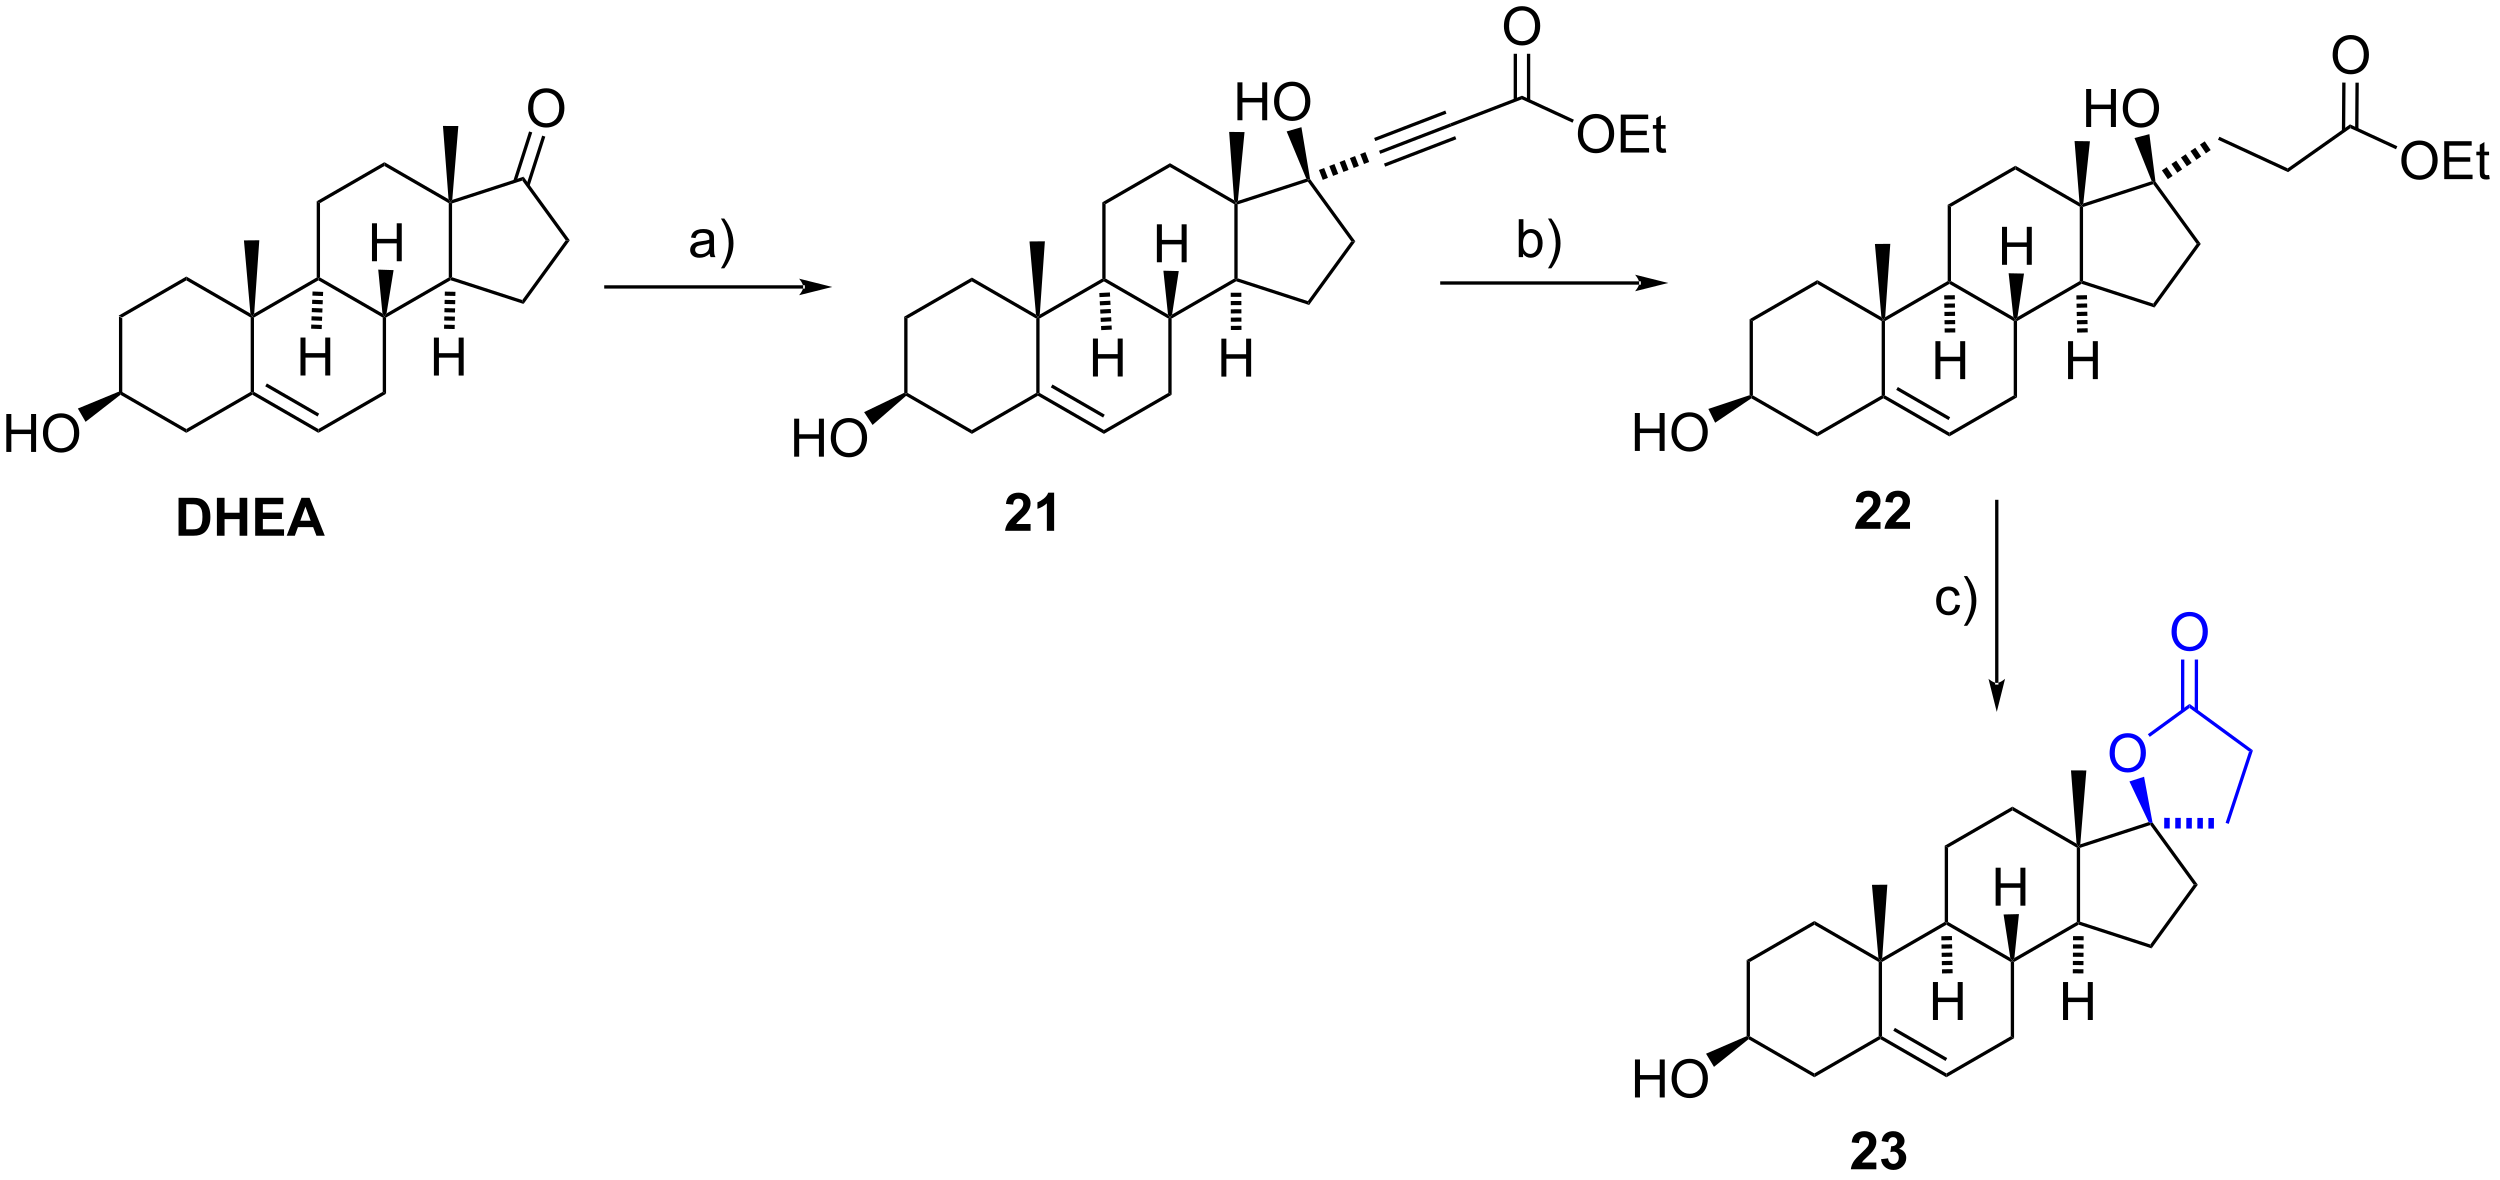 <?xml version="1.0" encoding="UTF-8"?>
<!DOCTYPE svg PUBLIC '-//W3C//DTD SVG 1.0//EN'
          'http://www.w3.org/TR/2001/REC-SVG-20010904/DTD/svg10.dtd'>
<svg stroke-dasharray="none" shape-rendering="auto" xmlns="http://www.w3.org/2000/svg" font-family="'Dialog'" text-rendering="auto" width="517" fill-opacity="1" color-interpolation="auto" color-rendering="auto" preserveAspectRatio="xMidYMid meet" font-size="12px" viewBox="0 0 517 244" fill="black" xmlns:xlink="http://www.w3.org/1999/xlink" stroke="black" image-rendering="auto" stroke-miterlimit="10" stroke-linecap="square" stroke-linejoin="miter" font-style="normal" stroke-width="1" height="244" stroke-dashoffset="0" font-weight="normal" stroke-opacity="1"
><!--Generated by the Batik Graphics2D SVG Generator--><defs id="genericDefs"
  /><g
  ><defs id="defs1"
    ><clipPath clipPathUnits="userSpaceOnUse" id="clipPath1"
      ><path d="M2.337 1.611 L389.65 1.611 L389.65 184.173 L2.337 184.173 L2.337 1.611 Z"
      /></clipPath
      ><clipPath clipPathUnits="userSpaceOnUse" id="clipPath2"
      ><path d="M59.131 118.227 L59.131 295.712 L435.674 295.712 L435.674 118.227 Z"
      /></clipPath
    ></defs
    ><g transform="scale(1.333,1.333) translate(-2.337,-1.611) matrix(1.029,0,0,1.029,-58.485,-119.997)"
    ><path d="M77.044 165.873 L77.544 166.162 L77.544 177.373 L77.294 177.517 L77.044 177.352 Z" stroke="none" clip-path="url(#clipPath2)"
    /></g
    ><g transform="matrix(1.371,0,0,1.371,-81.096,-162.144)"
    ><path d="M77.313 177.817 L77.294 177.517 L77.544 177.373 L87.254 182.979 L87.254 183.556 Z" stroke="none" clip-path="url(#clipPath2)"
    /></g
    ><g transform="matrix(1.371,0,0,1.371,-81.096,-162.144)"
    ><path d="M87.254 183.556 L87.254 182.979 L96.963 177.373 L97.213 177.517 L97.213 177.806 Z" stroke="none" clip-path="url(#clipPath2)"
    /></g
    ><g transform="matrix(1.371,0,0,1.371,-81.096,-162.144)"
    ><path d="M97.463 177.373 L97.213 177.517 L96.963 177.373 L96.963 166.162 L97.213 166.017 L97.463 166.162 Z" stroke="none" clip-path="url(#clipPath2)"
    /></g
    ><g transform="matrix(1.371,0,0,1.371,-81.096,-162.144)"
    ><path d="M96.922 165.561 L97.213 166.017 L96.963 166.162 L87.254 160.556 L87.254 159.979 Z" stroke="none" clip-path="url(#clipPath2)"
    /></g
    ><g transform="matrix(1.371,0,0,1.371,-81.096,-162.144)"
    ><path d="M87.254 159.979 L87.254 160.556 L77.544 166.162 L77.044 165.873 Z" stroke="none" clip-path="url(#clipPath2)"
    /></g
    ><g transform="matrix(1.371,0,0,1.371,-81.096,-162.144)"
    ><path d="M97.213 177.806 L97.213 177.517 L97.463 177.373 L107.172 182.979 L107.172 183.556 ZM99.158 176.539 L107.047 181.094 L107.297 180.661 L99.408 176.106 Z" stroke="none" clip-path="url(#clipPath2)"
    /></g
    ><g transform="matrix(1.371,0,0,1.371,-81.096,-162.144)"
    ><path d="M107.172 183.556 L107.172 182.979 L116.882 177.373 L117.382 177.662 Z" stroke="none" clip-path="url(#clipPath2)"
    /></g
    ><g transform="matrix(1.371,0,0,1.371,-81.096,-162.144)"
    ><path d="M117.382 177.662 L116.882 177.373 L116.882 166.162 L117.132 166.017 L117.382 166.162 Z" stroke="none" clip-path="url(#clipPath2)"
    /></g
    ><g transform="matrix(1.371,0,0,1.371,-81.096,-162.144)"
    ><path d="M116.839 165.559 L117.132 166.017 L116.882 166.162 L107.172 160.556 L107.172 160.267 L107.422 160.123 Z" stroke="none" clip-path="url(#clipPath2)"
    /></g
    ><g transform="matrix(1.371,0,0,1.371,-81.096,-162.144)"
    ><path d="M106.922 160.123 L107.172 160.267 L107.172 160.556 L97.463 166.162 L97.213 166.017 L97.494 165.566 Z" stroke="none" clip-path="url(#clipPath2)"
    /></g
    ><g transform="matrix(1.371,0,0,1.371,-81.096,-162.144)"
    ><path d="M117.382 166.162 L117.132 166.017 L117.461 165.539 L126.841 160.123 L127.091 160.267 L127.12 160.539 Z" stroke="none" clip-path="url(#clipPath2)"
    /></g
    ><g transform="matrix(1.371,0,0,1.371,-81.096,-162.144)"
    ><path d="M127.341 160.086 L127.091 160.267 L126.841 160.123 L126.841 148.912 L127.091 148.767 L127.341 148.949 Z" stroke="none" clip-path="url(#clipPath2)"
    /></g
    ><g transform="matrix(1.371,0,0,1.371,-81.096,-162.144)"
    ><path d="M126.807 148.314 L127.091 148.767 L126.841 148.912 L117.132 143.306 L117.132 142.729 Z" stroke="none" clip-path="url(#clipPath2)"
    /></g
    ><g transform="matrix(1.371,0,0,1.371,-81.096,-162.144)"
    ><path d="M117.132 142.729 L117.132 143.306 L107.422 148.912 L106.922 148.623 Z" stroke="none" clip-path="url(#clipPath2)"
    /></g
    ><g transform="matrix(1.371,0,0,1.371,-81.096,-162.144)"
    ><path d="M106.922 148.623 L107.422 148.912 L107.422 160.123 L107.172 160.267 L106.922 160.123 Z" stroke="none" clip-path="url(#clipPath2)"
    /></g
    ><g transform="matrix(1.371,0,0,1.371,-81.096,-162.144)"
    ><path d="M127.12 160.539 L127.091 160.267 L127.341 160.086 L137.933 163.527 L138.124 164.115 Z" stroke="none" clip-path="url(#clipPath2)"
    /></g
    ><g transform="matrix(1.371,0,0,1.371,-81.096,-162.144)"
    ><path d="M138.124 164.115 L137.933 163.527 L144.479 154.517 L145.097 154.517 Z" stroke="none" clip-path="url(#clipPath2)"
    /></g
    ><g transform="matrix(1.371,0,0,1.371,-81.096,-162.144)"
    ><path d="M145.097 154.517 L144.479 154.517 L137.933 145.507 L138.124 144.92 Z" stroke="none" clip-path="url(#clipPath2)"
    /></g
    ><g transform="matrix(1.371,0,0,1.371,-81.096,-162.144)"
    ><path d="M138.124 144.92 L137.933 145.507 L127.341 148.949 L127.091 148.767 L127.37 148.414 Z" stroke="none" clip-path="url(#clipPath2)"
    /></g
    ><g transform="matrix(1.371,0,0,1.371,-81.096,-162.144)"
    ><path d="M97.494 165.566 L97.213 166.017 L96.922 165.561 L95.945 154.529 L98.265 154.507 Z" stroke="none" clip-path="url(#clipPath2)"
    /></g
    ><g transform="matrix(1.371,0,0,1.371,-81.096,-162.144)"
    ><path d="M127.37 148.414 L127.091 148.767 L126.807 148.314 L125.966 137.266 L128.286 137.273 Z" stroke="none" clip-path="url(#clipPath2)"
    /></g
    ><g transform="matrix(1.371,0,0,1.371,-81.096,-162.144)"
    ><path d="M60.103 186.438 L60.103 180.712 L60.861 180.712 L60.861 183.063 L63.838 183.063 L63.838 180.712 L64.595 180.712 L64.595 186.438 L63.838 186.438 L63.838 183.738 L60.861 183.738 L60.861 186.438 L60.103 186.438 ZM65.628 183.649 Q65.628 182.222 66.394 181.417 Q67.159 180.61 68.37 180.61 Q69.162 180.61 69.797 180.99 Q70.435 181.368 70.769 182.045 Q71.105 182.722 71.105 183.581 Q71.105 184.454 70.753 185.141 Q70.401 185.829 69.756 186.183 Q69.112 186.537 68.365 186.537 Q67.558 186.537 66.92 186.147 Q66.284 185.753 65.956 185.079 Q65.628 184.402 65.628 183.649 ZM66.409 183.66 Q66.409 184.696 66.964 185.292 Q67.521 185.886 68.362 185.886 Q69.216 185.886 69.769 185.285 Q70.323 184.683 70.323 183.579 Q70.323 182.878 70.086 182.357 Q69.849 181.837 69.394 181.55 Q68.941 181.261 68.373 181.261 Q67.568 181.261 66.987 181.816 Q66.409 182.368 66.409 183.66 Z" stroke="none" clip-path="url(#clipPath2)"
    /></g
    ><g transform="matrix(1.371,0,0,1.371,-81.096,-162.144)"
    ><path d="M77.044 177.352 L77.294 177.517 L77.313 177.817 L72.059 181.896 L70.895 179.889 Z" stroke="none" clip-path="url(#clipPath2)"
    /></g
    ><g transform="matrix(1.371,0,0,1.371,-81.096,-162.144)"
    ><path d="M138.809 134.621 Q138.809 133.194 139.575 132.39 Q140.34 131.582 141.551 131.582 Q142.343 131.582 142.978 131.963 Q143.616 132.34 143.95 133.017 Q144.286 133.694 144.286 134.554 Q144.286 135.426 143.934 136.113 Q143.582 136.801 142.936 137.155 Q142.293 137.509 141.546 137.509 Q140.739 137.509 140.101 137.119 Q139.465 136.726 139.137 136.051 Q138.809 135.374 138.809 134.621 ZM139.59 134.632 Q139.59 135.668 140.145 136.265 Q140.702 136.858 141.543 136.858 Q142.398 136.858 142.95 136.257 Q143.504 135.655 143.504 134.551 Q143.504 133.851 143.267 133.33 Q143.03 132.809 142.575 132.522 Q142.121 132.233 141.554 132.233 Q140.749 132.233 140.168 132.788 Q139.59 133.34 139.59 134.632 Z" stroke="none" clip-path="url(#clipPath2)"
    /></g
    ><g transform="matrix(1.371,0,0,1.371,-81.096,-162.144)"
    ><path d="M139.021 146.328 L141.405 138.875 L140.929 138.723 L138.544 146.176 ZM137.054 145.684 L139.434 138.244 L138.957 138.092 L136.577 145.531 Z" stroke="none" clip-path="url(#clipPath2)"
    /></g
    ><g transform="matrix(1.371,0,0,1.371,-81.096,-162.144)"
    ><path d="M195.54 166.03 L196.04 166.319 L196.04 177.53 L195.79 177.674 L195.54 177.52 Z" stroke="none" clip-path="url(#clipPath2)"
    /></g
    ><g transform="matrix(1.371,0,0,1.371,-81.096,-162.144)"
    ><path d="M195.817 177.979 L195.79 177.674 L196.04 177.53 L205.749 183.136 L205.749 183.713 Z" stroke="none" clip-path="url(#clipPath2)"
    /></g
    ><g transform="matrix(1.371,0,0,1.371,-81.096,-162.144)"
    ><path d="M205.749 183.713 L205.749 183.136 L215.458 177.53 L215.708 177.674 L215.708 177.963 Z" stroke="none" clip-path="url(#clipPath2)"
    /></g
    ><g transform="matrix(1.371,0,0,1.371,-81.096,-162.144)"
    ><path d="M215.958 177.53 L215.708 177.674 L215.458 177.53 L215.458 166.319 L215.708 166.174 L215.958 166.319 Z" stroke="none" clip-path="url(#clipPath2)"
    /></g
    ><g transform="matrix(1.371,0,0,1.371,-81.096,-162.144)"
    ><path d="M215.417 165.718 L215.708 166.174 L215.458 166.319 L205.749 160.713 L205.749 160.136 Z" stroke="none" clip-path="url(#clipPath2)"
    /></g
    ><g transform="matrix(1.371,0,0,1.371,-81.096,-162.144)"
    ><path d="M205.749 160.136 L205.749 160.713 L196.04 166.319 L195.54 166.03 Z" stroke="none" clip-path="url(#clipPath2)"
    /></g
    ><g transform="matrix(1.371,0,0,1.371,-81.096,-162.144)"
    ><path d="M215.708 177.963 L215.708 177.674 L215.958 177.53 L225.667 183.136 L225.667 183.713 ZM217.653 176.696 L225.542 181.25 L225.792 180.817 L217.903 176.263 Z" stroke="none" clip-path="url(#clipPath2)"
    /></g
    ><g transform="matrix(1.371,0,0,1.371,-81.096,-162.144)"
    ><path d="M225.667 183.713 L225.667 183.136 L235.377 177.53 L235.877 177.819 Z" stroke="none" clip-path="url(#clipPath2)"
    /></g
    ><g transform="matrix(1.371,0,0,1.371,-81.096,-162.144)"
    ><path d="M235.877 177.819 L235.377 177.53 L235.377 166.319 L235.627 166.174 L235.877 166.319 Z" stroke="none" clip-path="url(#clipPath2)"
    /></g
    ><g transform="matrix(1.371,0,0,1.371,-81.096,-162.144)"
    ><path d="M235.329 165.714 L235.627 166.174 L235.377 166.319 L225.667 160.713 L225.667 160.424 L225.917 160.28 Z" stroke="none" clip-path="url(#clipPath2)"
    /></g
    ><g transform="matrix(1.371,0,0,1.371,-81.096,-162.144)"
    ><path d="M225.417 160.28 L225.667 160.424 L225.667 160.713 L215.958 166.319 L215.708 166.174 L215.989 165.723 Z" stroke="none" clip-path="url(#clipPath2)"
    /></g
    ><g transform="matrix(1.371,0,0,1.371,-81.096,-162.144)"
    ><path d="M235.877 166.319 L235.627 166.174 L235.951 165.699 L245.336 160.28 L245.586 160.424 L245.615 160.696 Z" stroke="none" clip-path="url(#clipPath2)"
    /></g
    ><g transform="matrix(1.371,0,0,1.371,-81.096,-162.144)"
    ><path d="M245.836 160.243 L245.586 160.424 L245.336 160.28 L245.336 149.069 L245.586 148.924 L245.836 149.106 Z" stroke="none" clip-path="url(#clipPath2)"
    /></g
    ><g transform="matrix(1.371,0,0,1.371,-81.096,-162.144)"
    ><path d="M245.304 148.472 L245.586 148.924 L245.336 149.069 L235.627 143.463 L235.627 142.886 Z" stroke="none" clip-path="url(#clipPath2)"
    /></g
    ><g transform="matrix(1.371,0,0,1.371,-81.096,-162.144)"
    ><path d="M235.627 142.886 L235.627 143.463 L225.917 149.069 L225.417 148.78 Z" stroke="none" clip-path="url(#clipPath2)"
    /></g
    ><g transform="matrix(1.371,0,0,1.371,-81.096,-162.144)"
    ><path d="M225.417 148.78 L225.917 149.069 L225.917 160.28 L225.667 160.424 L225.417 160.28 Z" stroke="none" clip-path="url(#clipPath2)"
    /></g
    ><g transform="matrix(1.371,0,0,1.371,-81.096,-162.144)"
    ><path d="M245.615 160.696 L245.586 160.424 L245.836 160.243 L256.428 163.684 L256.619 164.272 Z" stroke="none" clip-path="url(#clipPath2)"
    /></g
    ><g transform="matrix(1.371,0,0,1.371,-81.096,-162.144)"
    ><path d="M256.619 164.272 L256.428 163.684 L262.974 154.674 L263.592 154.674 Z" stroke="none" clip-path="url(#clipPath2)"
    /></g
    ><g transform="matrix(1.371,0,0,1.371,-81.096,-162.144)"
    ><path d="M263.592 154.674 L262.974 154.674 L256.428 145.664 L256.523 145.37 L256.758 145.268 Z" stroke="none" clip-path="url(#clipPath2)"
    /></g
    ><g transform="matrix(1.371,0,0,1.371,-81.096,-162.144)"
    ><path d="M256.19 145.216 L256.523 145.37 L256.428 145.664 L245.836 149.106 L245.586 148.924 L245.871 148.569 Z" stroke="none" clip-path="url(#clipPath2)"
    /></g
    ><g transform="matrix(1.371,0,0,1.371,-81.096,-162.144)"
    ><path d="M215.989 165.723 L215.708 166.174 L215.417 165.718 L214.44 154.686 L216.76 154.664 Z" stroke="none" clip-path="url(#clipPath2)"
    /></g
    ><g transform="matrix(1.371,0,0,1.371,-81.096,-162.144)"
    ><path d="M245.871 148.569 L245.586 148.924 L245.304 148.472 L244.555 138.163 L246.875 138.191 Z" stroke="none" clip-path="url(#clipPath2)"
    /></g
    ><g transform="matrix(1.371,0,0,1.371,-81.096,-162.144)"
    ><path d="M178.94 187.147 L178.94 181.42 L179.697 181.42 L179.697 183.772 L182.674 183.772 L182.674 181.42 L183.432 181.42 L183.432 187.147 L182.674 187.147 L182.674 184.446 L179.697 184.446 L179.697 187.147 L178.94 187.147 ZM184.464 184.358 Q184.464 182.931 185.23 182.126 Q185.995 181.319 187.207 181.319 Q187.998 181.319 188.633 181.699 Q189.272 182.077 189.605 182.754 Q189.941 183.431 189.941 184.29 Q189.941 185.163 189.589 185.85 Q189.238 186.538 188.592 186.892 Q187.949 187.246 187.201 187.246 Q186.394 187.246 185.756 186.855 Q185.12 186.462 184.792 185.788 Q184.464 185.111 184.464 184.358 ZM185.245 184.368 Q185.245 185.405 185.8 186.001 Q186.357 186.595 187.199 186.595 Q188.053 186.595 188.605 185.993 Q189.16 185.392 189.16 184.288 Q189.16 183.587 188.923 183.066 Q188.686 182.545 188.23 182.259 Q187.777 181.97 187.209 181.97 Q186.404 181.97 185.824 182.525 Q185.245 183.077 185.245 184.368 Z" stroke="none" clip-path="url(#clipPath2)"
    /></g
    ><g transform="matrix(1.371,0,0,1.371,-81.096,-162.144)"
    ><path d="M195.54 177.52 L195.79 177.674 L195.817 177.979 L190.768 182.369 L189.492 180.431 Z" stroke="none" clip-path="url(#clipPath2)"
    /></g
    ><g transform="matrix(1.371,0,0,1.371,-81.096,-162.144)"
    ><path d="M245.803 136.412 L245.803 130.686 L246.56 130.686 L246.56 133.037 L249.537 133.037 L249.537 130.686 L250.295 130.686 L250.295 136.412 L249.537 136.412 L249.537 133.712 L246.56 133.712 L246.56 136.412 L245.803 136.412 ZM251.327 133.623 Q251.327 132.196 252.093 131.392 Q252.859 130.584 254.07 130.584 Q254.861 130.584 255.497 130.964 Q256.135 131.342 256.468 132.019 Q256.804 132.696 256.804 133.556 Q256.804 134.428 256.452 135.115 Q256.101 135.803 255.455 136.157 Q254.812 136.511 254.064 136.511 Q253.257 136.511 252.619 136.121 Q251.984 135.727 251.655 135.053 Q251.327 134.376 251.327 133.623 ZM252.109 133.634 Q252.109 134.67 252.663 135.267 Q253.221 135.86 254.062 135.86 Q254.916 135.86 255.468 135.259 Q256.023 134.657 256.023 133.553 Q256.023 132.852 255.786 132.332 Q255.549 131.811 255.093 131.524 Q254.64 131.235 254.072 131.235 Q253.268 131.235 252.687 131.79 Q252.109 132.342 252.109 133.634 Z" stroke="none" clip-path="url(#clipPath2)"
    /></g
    ><g transform="matrix(1.371,0,0,1.371,-81.096,-162.144)"
    ><path d="M256.758 145.268 L256.523 145.37 L256.19 145.216 L253.227 138.092 L255.457 137.452 Z" stroke="none" clip-path="url(#clipPath2)"
    /></g
    ><g transform="matrix(1.371,0,0,1.371,-81.096,-162.144)"
    ><path d="M258.102 143.905 L258.88 143.606 L259.455 145.099 L258.677 145.399 ZM259.658 143.307 L260.435 143.007 L261.01 144.501 L260.233 144.8 ZM261.213 142.708 L261.991 142.409 L262.566 143.902 L261.788 144.201 ZM262.769 142.109 L263.546 141.81 L264.121 143.303 L263.343 143.603 ZM264.324 141.511 L265.102 141.211 L265.676 142.705 L264.899 143.004 Z" stroke="none" clip-path="url(#clipPath2)"
    /></g
    ><g transform="matrix(1.371,0,0,1.371,-81.096,-162.144)"
    ><path d="M267.345 141.473 L267.166 141.006 L277.898 136.875 L278.078 137.342 ZM266.602 139.541 L277.334 135.41 L277.155 134.943 L266.422 139.074 ZM268.089 143.405 L278.821 139.274 L278.642 138.807 L267.909 142.938 Z" stroke="none" clip-path="url(#clipPath2)"
    /></g
    ><g transform="matrix(1.371,0,0,1.371,-81.096,-162.144)"
    ><path d="M278.078 137.342 L277.898 136.875 L288.729 132.706 L288.712 133.249 Z" stroke="none" clip-path="url(#clipPath2)"
    /></g
    ><g transform="matrix(1.371,0,0,1.371,-81.096,-162.144)"
    ><path d="M297.154 138.49 Q297.154 137.063 297.92 136.258 Q298.686 135.451 299.897 135.451 Q300.688 135.451 301.324 135.831 Q301.962 136.208 302.295 136.886 Q302.631 137.563 302.631 138.422 Q302.631 139.294 302.279 139.982 Q301.928 140.669 301.282 141.024 Q300.639 141.378 299.891 141.378 Q299.084 141.378 298.446 140.987 Q297.811 140.594 297.483 139.919 Q297.154 139.242 297.154 138.49 ZM297.936 138.5 Q297.936 139.536 298.49 140.133 Q299.048 140.727 299.889 140.727 Q300.743 140.727 301.295 140.125 Q301.85 139.524 301.85 138.419 Q301.85 137.719 301.613 137.198 Q301.376 136.677 300.92 136.391 Q300.467 136.102 299.899 136.102 Q299.094 136.102 298.514 136.656 Q297.936 137.208 297.936 138.5 ZM303.622 141.279 L303.622 135.552 L307.762 135.552 L307.762 136.227 L304.38 136.227 L304.38 137.982 L307.549 137.982 L307.549 138.654 L304.38 138.654 L304.38 140.602 L307.895 140.602 L307.895 141.279 L303.622 141.279 ZM310.387 140.649 L310.489 141.271 Q310.192 141.333 309.958 141.333 Q309.575 141.333 309.364 141.214 Q309.153 141.091 309.067 140.893 Q308.981 140.695 308.981 140.063 L308.981 137.677 L308.466 137.677 L308.466 137.13 L308.981 137.13 L308.981 136.102 L309.682 135.68 L309.682 137.13 L310.387 137.13 L310.387 137.677 L309.682 137.677 L309.682 140.102 Q309.682 140.404 309.718 140.49 Q309.755 140.576 309.838 140.628 Q309.924 140.677 310.08 140.677 Q310.197 140.677 310.387 140.649 Z" stroke="none" clip-path="url(#clipPath2)"
    /></g
    ><g transform="matrix(1.371,0,0,1.371,-81.096,-162.144)"
    ><path d="M288.712 133.249 L288.729 132.706 L296.555 136.319 L296.345 136.773 Z" stroke="none" clip-path="url(#clipPath2)"
    /></g
    ><g transform="matrix(1.371,0,0,1.371,-81.096,-162.144)"
    ><path d="M285.997 122.238 Q285.997 120.811 286.763 120.006 Q287.528 119.199 288.739 119.199 Q289.531 119.199 290.166 119.579 Q290.804 119.957 291.138 120.634 Q291.474 121.311 291.474 122.17 Q291.474 123.043 291.122 123.73 Q290.771 124.418 290.125 124.772 Q289.481 125.126 288.734 125.126 Q287.927 125.126 287.289 124.735 Q286.653 124.342 286.325 123.668 Q285.997 122.99 285.997 122.238 ZM286.778 122.248 Q286.778 123.285 287.333 123.881 Q287.89 124.475 288.731 124.475 Q289.586 124.475 290.138 123.873 Q290.692 123.272 290.692 122.168 Q290.692 121.467 290.455 120.946 Q290.219 120.425 289.763 120.139 Q289.31 119.85 288.742 119.85 Q287.937 119.85 287.356 120.404 Q286.778 120.957 286.778 122.248 Z" stroke="none" clip-path="url(#clipPath2)"
    /></g
    ><g transform="matrix(1.371,0,0,1.371,-81.096,-162.144)"
    ><path d="M289.969 133.439 L289.969 126.379 L289.469 126.379 L289.469 133.439 ZM287.971 133.362 L287.971 126.379 L287.471 126.379 L287.471 133.362 Z" stroke="none" clip-path="url(#clipPath2)"
    /></g
    ><g transform="matrix(1.371,0,0,1.371,-81.096,-162.144)"
    ><path d="M323.059 166.412 L323.559 166.701 L323.559 177.912 L323.309 178.056 L323.059 177.878 Z" stroke="none" clip-path="url(#clipPath2)"
    /></g
    ><g transform="matrix(1.371,0,0,1.371,-81.096,-162.144)"
    ><path d="M323.317 178.35 L323.309 178.056 L323.559 177.912 L333.269 183.518 L333.269 184.095 Z" stroke="none" clip-path="url(#clipPath2)"
    /></g
    ><g transform="matrix(1.371,0,0,1.371,-81.096,-162.144)"
    ><path d="M333.269 184.095 L333.269 183.518 L342.978 177.912 L343.228 178.056 L343.228 178.345 Z" stroke="none" clip-path="url(#clipPath2)"
    /></g
    ><g transform="matrix(1.371,0,0,1.371,-81.096,-162.144)"
    ><path d="M343.478 177.912 L343.228 178.056 L342.978 177.912 L342.978 166.701 L343.228 166.556 L343.478 166.701 Z" stroke="none" clip-path="url(#clipPath2)"
    /></g
    ><g transform="matrix(1.371,0,0,1.371,-81.096,-162.144)"
    ><path d="M342.937 166.1 L343.228 166.556 L342.978 166.701 L333.269 161.095 L333.269 160.518 Z" stroke="none" clip-path="url(#clipPath2)"
    /></g
    ><g transform="matrix(1.371,0,0,1.371,-81.096,-162.144)"
    ><path d="M333.269 160.518 L333.269 161.095 L323.559 166.701 L323.059 166.412 Z" stroke="none" clip-path="url(#clipPath2)"
    /></g
    ><g transform="matrix(1.371,0,0,1.371,-81.096,-162.144)"
    ><path d="M343.228 178.345 L343.228 178.056 L343.478 177.912 L353.187 183.518 L353.187 184.095 ZM345.173 177.078 L353.062 181.632 L353.312 181.2 L345.423 176.645 Z" stroke="none" clip-path="url(#clipPath2)"
    /></g
    ><g transform="matrix(1.371,0,0,1.371,-81.096,-162.144)"
    ><path d="M353.187 184.095 L353.187 183.518 L362.897 177.912 L363.397 178.201 Z" stroke="none" clip-path="url(#clipPath2)"
    /></g
    ><g transform="matrix(1.371,0,0,1.371,-81.096,-162.144)"
    ><path d="M363.397 178.201 L362.897 177.912 L362.897 166.701 L363.147 166.556 L363.397 166.701 Z" stroke="none" clip-path="url(#clipPath2)"
    /></g
    ><g transform="matrix(1.371,0,0,1.371,-81.096,-162.144)"
    ><path d="M362.847 166.095 L363.147 166.556 L362.897 166.701 L353.187 161.095 L353.187 160.806 L353.437 160.662 Z" stroke="none" clip-path="url(#clipPath2)"
    /></g
    ><g transform="matrix(1.371,0,0,1.371,-81.096,-162.144)"
    ><path d="M352.937 160.662 L353.187 160.806 L353.187 161.095 L343.478 166.701 L343.228 166.556 L343.509 166.105 Z" stroke="none" clip-path="url(#clipPath2)"
    /></g
    ><g transform="matrix(1.371,0,0,1.371,-81.096,-162.144)"
    ><path d="M363.397 166.701 L363.147 166.556 L363.468 166.082 L372.856 160.662 L373.106 160.806 L373.134 161.078 Z" stroke="none" clip-path="url(#clipPath2)"
    /></g
    ><g transform="matrix(1.371,0,0,1.371,-81.096,-162.144)"
    ><path d="M373.356 160.625 L373.106 160.806 L372.856 160.662 L372.856 149.451 L373.106 149.306 L373.356 149.488 Z" stroke="none" clip-path="url(#clipPath2)"
    /></g
    ><g transform="matrix(1.371,0,0,1.371,-81.096,-162.144)"
    ><path d="M372.82 148.852 L373.106 149.306 L372.856 149.451 L363.147 143.845 L363.147 143.268 Z" stroke="none" clip-path="url(#clipPath2)"
    /></g
    ><g transform="matrix(1.371,0,0,1.371,-81.096,-162.144)"
    ><path d="M363.147 143.268 L363.147 143.845 L353.437 149.451 L352.937 149.162 Z" stroke="none" clip-path="url(#clipPath2)"
    /></g
    ><g transform="matrix(1.371,0,0,1.371,-81.096,-162.144)"
    ><path d="M352.937 149.162 L353.437 149.451 L353.437 160.662 L353.187 160.806 L352.937 160.662 Z" stroke="none" clip-path="url(#clipPath2)"
    /></g
    ><g transform="matrix(1.371,0,0,1.371,-81.096,-162.144)"
    ><path d="M373.134 161.078 L373.106 160.806 L373.356 160.625 L383.947 164.066 L384.138 164.654 Z" stroke="none" clip-path="url(#clipPath2)"
    /></g
    ><g transform="matrix(1.371,0,0,1.371,-81.096,-162.144)"
    ><path d="M384.138 164.654 L383.947 164.066 L390.493 155.056 L391.111 155.056 Z" stroke="none" clip-path="url(#clipPath2)"
    /></g
    ><g transform="matrix(1.371,0,0,1.371,-81.096,-162.144)"
    ><path d="M391.111 155.056 L390.493 155.056 L383.947 146.046 L384.043 145.752 L384.28 145.654 Z" stroke="none" clip-path="url(#clipPath2)"
    /></g
    ><g transform="matrix(1.371,0,0,1.371,-81.096,-162.144)"
    ><path d="M383.714 145.597 L384.043 145.752 L383.947 146.046 L373.356 149.488 L373.106 149.306 L373.394 148.95 Z" stroke="none" clip-path="url(#clipPath2)"
    /></g
    ><g transform="matrix(1.371,0,0,1.371,-81.096,-162.144)"
    ><path d="M343.509 166.105 L343.228 166.556 L342.937 166.1 L341.96 155.068 L344.28 155.046 Z" stroke="none" clip-path="url(#clipPath2)"
    /></g
    ><g transform="matrix(1.371,0,0,1.371,-81.096,-162.144)"
    ><path d="M373.394 148.95 L373.106 149.306 L372.82 148.852 L372.075 139.543 L374.394 139.574 Z" stroke="none" clip-path="url(#clipPath2)"
    /></g
    ><g transform="matrix(1.371,0,0,1.371,-81.096,-162.144)"
    ><path d="M305.748 186.286 L305.748 180.56 L306.506 180.56 L306.506 182.911 L309.482 182.911 L309.482 180.56 L310.24 180.56 L310.24 186.286 L309.482 186.286 L309.482 183.586 L306.506 183.586 L306.506 186.286 L305.748 186.286 ZM311.273 183.497 Q311.273 182.07 312.038 181.265 Q312.804 180.458 314.015 180.458 Q314.807 180.458 315.442 180.838 Q316.08 181.216 316.413 181.893 Q316.749 182.57 316.749 183.429 Q316.749 184.302 316.398 184.989 Q316.046 185.677 315.4 186.031 Q314.757 186.385 314.01 186.385 Q313.202 186.385 312.564 185.994 Q311.929 185.601 311.601 184.927 Q311.273 184.25 311.273 183.497 ZM312.054 183.508 Q312.054 184.544 312.609 185.14 Q313.166 185.734 314.007 185.734 Q314.861 185.734 315.413 185.133 Q315.968 184.531 315.968 183.427 Q315.968 182.726 315.731 182.206 Q315.494 181.685 315.038 181.398 Q314.585 181.109 314.017 181.109 Q313.213 181.109 312.632 181.664 Q312.054 182.216 312.054 183.508 Z" stroke="none" clip-path="url(#clipPath2)"
    /></g
    ><g transform="matrix(1.371,0,0,1.371,-81.096,-162.144)"
    ><path d="M323.059 177.878 L323.309 178.056 L323.317 178.35 L317.862 182.031 L316.837 179.95 Z" stroke="none" clip-path="url(#clipPath2)"
    /></g
    ><g transform="matrix(1.371,0,0,1.371,-81.096,-162.144)"
    ><path d="M373.822 137.419 L373.822 131.693 L374.58 131.693 L374.58 134.044 L377.557 134.044 L377.557 131.693 L378.315 131.693 L378.315 137.419 L377.557 137.419 L377.557 134.719 L374.58 134.719 L374.58 137.419 L373.822 137.419 ZM379.347 134.63 Q379.347 133.203 380.113 132.399 Q380.878 131.591 382.089 131.591 Q382.881 131.591 383.516 131.971 Q384.154 132.349 384.488 133.026 Q384.824 133.703 384.824 134.563 Q384.824 135.435 384.472 136.123 Q384.12 136.81 383.475 137.164 Q382.832 137.518 382.084 137.518 Q381.277 137.518 380.639 137.128 Q380.003 136.734 379.675 136.06 Q379.347 135.383 379.347 134.63 ZM380.128 134.641 Q380.128 135.677 380.683 136.274 Q381.24 136.867 382.082 136.867 Q382.936 136.867 383.488 136.266 Q384.042 135.664 384.042 134.56 Q384.042 133.859 383.805 133.339 Q383.568 132.818 383.113 132.531 Q382.66 132.242 382.092 132.242 Q381.287 132.242 380.707 132.797 Q380.128 133.349 380.128 134.641 Z" stroke="none" clip-path="url(#clipPath2)"
    /></g
    ><g transform="matrix(1.371,0,0,1.371,-81.096,-162.144)"
    ><path d="M384.28 145.654 L384.043 145.752 L383.714 145.597 L381.116 139.084 L383.362 138.502 Z" stroke="none" clip-path="url(#clipPath2)"
    /></g
    ><g transform="matrix(1.371,0,0,1.371,-81.096,-162.144)"
    ><path d="M385.249 143.968 L385.967 143.481 L386.865 144.805 L386.147 145.292 ZM386.685 142.994 L387.403 142.506 L388.301 143.83 L387.583 144.317 ZM388.121 142.019 L388.839 141.532 L389.737 142.856 L389.019 143.343 ZM389.557 141.045 L390.275 140.558 L391.173 141.882 L390.455 142.369 ZM390.993 140.071 L391.711 139.584 L392.609 140.908 L391.891 141.395 Z" stroke="none" clip-path="url(#clipPath2)"
    /></g
    ><g transform="matrix(1.371,0,0,1.371,-81.096,-162.144)"
    ><path d="M393.71 139.35 L393.92 138.896 L404.228 143.659 L404.281 144.234 Z" stroke="none" clip-path="url(#clipPath2)"
    /></g
    ><g transform="matrix(1.371,0,0,1.371,-81.096,-162.144)"
    ><path d="M404.281 144.234 L404.228 143.659 L413.625 137.029 L413.677 137.604 Z" stroke="none" clip-path="url(#clipPath2)"
    /></g
    ><g transform="matrix(1.371,0,0,1.371,-81.096,-162.144)"
    ><path d="M421.368 142.501 Q421.368 141.074 422.133 140.269 Q422.899 139.462 424.11 139.462 Q424.901 139.462 425.537 139.842 Q426.175 140.22 426.508 140.897 Q426.844 141.574 426.844 142.433 Q426.844 143.305 426.493 143.993 Q426.141 144.68 425.495 145.035 Q424.852 145.389 424.105 145.389 Q423.297 145.389 422.659 144.998 Q422.024 144.605 421.696 143.93 Q421.368 143.253 421.368 142.501 ZM422.149 142.511 Q422.149 143.548 422.704 144.144 Q423.261 144.738 424.102 144.738 Q424.956 144.738 425.508 144.136 Q426.063 143.535 426.063 142.43 Q426.063 141.73 425.826 141.209 Q425.589 140.688 425.133 140.402 Q424.68 140.113 424.112 140.113 Q423.308 140.113 422.727 140.667 Q422.149 141.22 422.149 142.511 ZM427.835 145.29 L427.835 139.563 L431.976 139.563 L431.976 140.238 L428.593 140.238 L428.593 141.993 L431.762 141.993 L431.762 142.665 L428.593 142.665 L428.593 144.613 L432.108 144.613 L432.108 145.29 L427.835 145.29 ZM434.601 144.66 L434.702 145.282 Q434.405 145.345 434.171 145.345 Q433.788 145.345 433.577 145.225 Q433.366 145.102 433.28 144.905 Q433.195 144.707 433.195 144.074 L433.195 141.688 L432.679 141.688 L432.679 141.142 L433.195 141.142 L433.195 140.113 L433.895 139.691 L433.895 141.142 L434.601 141.142 L434.601 141.688 L433.895 141.688 L433.895 144.113 Q433.895 144.415 433.931 144.501 Q433.968 144.587 434.051 144.639 Q434.137 144.688 434.293 144.688 Q434.411 144.688 434.601 144.66 Z" stroke="none" clip-path="url(#clipPath2)"
    /></g
    ><g transform="matrix(1.371,0,0,1.371,-81.096,-162.144)"
    ><path d="M413.677 137.604 L413.625 137.029 L420.768 140.329 L420.558 140.783 Z" stroke="none" clip-path="url(#clipPath2)"
    /></g
    ><g transform="matrix(1.371,0,0,1.371,-81.096,-162.144)"
    ><path d="M411.004 126.587 Q411.004 125.16 411.77 124.355 Q412.535 123.548 413.746 123.548 Q414.538 123.548 415.173 123.928 Q415.811 124.306 416.145 124.983 Q416.481 125.66 416.481 126.519 Q416.481 127.391 416.129 128.079 Q415.777 128.767 415.132 129.121 Q414.488 129.475 413.741 129.475 Q412.934 129.475 412.296 129.084 Q411.66 128.691 411.332 128.017 Q411.004 127.339 411.004 126.587 ZM411.785 126.597 Q411.785 127.634 412.34 128.23 Q412.897 128.824 413.738 128.824 Q414.592 128.824 415.145 128.222 Q415.699 127.621 415.699 126.516 Q415.699 125.816 415.462 125.295 Q415.225 124.774 414.77 124.488 Q414.316 124.199 413.749 124.199 Q412.944 124.199 412.363 124.754 Q411.785 125.306 411.785 126.597 Z" stroke="none" clip-path="url(#clipPath2)"
    /></g
    ><g transform="matrix(1.371,0,0,1.371,-81.096,-162.144)"
    ><path d="M414.896 137.778 L414.945 130.737 L414.445 130.733 L414.396 137.775 ZM412.898 138.026 L412.948 130.723 L412.448 130.72 L412.398 138.023 Z" stroke="none" clip-path="url(#clipPath2)"
    /></g
    ><g transform="matrix(1.371,0,0,1.371,-81.096,-162.144)"
    ><path d="M322.613 263.079 L323.113 263.368 L323.113 274.579 L322.863 274.723 L322.613 274.562 Z" stroke="none" clip-path="url(#clipPath2)"
    /></g
    ><g transform="matrix(1.371,0,0,1.371,-81.096,-162.144)"
    ><path d="M322.885 275.024 L322.863 274.723 L323.113 274.579 L332.823 280.185 L332.823 280.762 Z" stroke="none" clip-path="url(#clipPath2)"
    /></g
    ><g transform="matrix(1.371,0,0,1.371,-81.096,-162.144)"
    ><path d="M332.823 280.762 L332.823 280.185 L342.532 274.579 L342.782 274.723 L342.782 275.012 Z" stroke="none" clip-path="url(#clipPath2)"
    /></g
    ><g transform="matrix(1.371,0,0,1.371,-81.096,-162.144)"
    ><path d="M343.032 274.579 L342.782 274.723 L342.532 274.579 L342.532 263.368 L342.782 263.223 L343.032 263.368 Z" stroke="none" clip-path="url(#clipPath2)"
    /></g
    ><g transform="matrix(1.371,0,0,1.371,-81.096,-162.144)"
    ><path d="M342.491 262.767 L342.782 263.223 L342.532 263.368 L332.823 257.762 L332.823 257.185 Z" stroke="none" clip-path="url(#clipPath2)"
    /></g
    ><g transform="matrix(1.371,0,0,1.371,-81.096,-162.144)"
    ><path d="M332.823 257.185 L332.823 257.762 L323.113 263.368 L322.613 263.079 Z" stroke="none" clip-path="url(#clipPath2)"
    /></g
    ><g transform="matrix(1.371,0,0,1.371,-81.096,-162.144)"
    ><path d="M342.782 275.012 L342.782 274.723 L343.032 274.579 L352.741 280.185 L352.741 280.762 ZM344.727 273.745 L352.616 278.3 L352.866 277.867 L344.977 273.312 Z" stroke="none" clip-path="url(#clipPath2)"
    /></g
    ><g transform="matrix(1.371,0,0,1.371,-81.096,-162.144)"
    ><path d="M352.741 280.762 L352.741 280.185 L362.451 274.579 L362.951 274.868 Z" stroke="none" clip-path="url(#clipPath2)"
    /></g
    ><g transform="matrix(1.371,0,0,1.371,-81.096,-162.144)"
    ><path d="M362.951 274.868 L362.451 274.579 L362.451 263.368 L362.701 263.223 L362.951 263.368 Z" stroke="none" clip-path="url(#clipPath2)"
    /></g
    ><g transform="matrix(1.371,0,0,1.371,-81.096,-162.144)"
    ><path d="M362.376 262.748 L362.701 263.223 L362.451 263.368 L352.741 257.762 L352.741 257.473 L352.991 257.329 Z" stroke="none" clip-path="url(#clipPath2)"
    /></g
    ><g transform="matrix(1.371,0,0,1.371,-81.096,-162.144)"
    ><path d="M352.491 257.329 L352.741 257.473 L352.741 257.762 L343.032 263.368 L342.782 263.223 L343.063 262.772 Z" stroke="none" clip-path="url(#clipPath2)"
    /></g
    ><g transform="matrix(1.371,0,0,1.371,-81.096,-162.144)"
    ><path d="M362.951 263.368 L362.701 263.223 L362.998 262.763 L372.41 257.329 L372.66 257.473 L372.688 257.745 Z" stroke="none" clip-path="url(#clipPath2)"
    /></g
    ><g transform="matrix(1.371,0,0,1.371,-81.096,-162.144)"
    ><path d="M372.91 257.292 L372.66 257.473 L372.41 257.329 L372.41 246.118 L372.66 245.973 L372.91 246.155 Z" stroke="none" clip-path="url(#clipPath2)"
    /></g
    ><g transform="matrix(1.371,0,0,1.371,-81.096,-162.144)"
    ><path d="M372.375 245.52 L372.66 245.973 L372.41 246.118 L362.701 240.512 L362.701 239.935 Z" stroke="none" clip-path="url(#clipPath2)"
    /></g
    ><g transform="matrix(1.371,0,0,1.371,-81.096,-162.144)"
    ><path d="M362.701 239.935 L362.701 240.512 L352.991 246.118 L352.491 245.829 Z" stroke="none" clip-path="url(#clipPath2)"
    /></g
    ><g transform="matrix(1.371,0,0,1.371,-81.096,-162.144)"
    ><path d="M352.491 245.829 L352.991 246.118 L352.991 257.329 L352.741 257.473 L352.491 257.329 Z" stroke="none" clip-path="url(#clipPath2)"
    /></g
    ><g transform="matrix(1.371,0,0,1.371,-81.096,-162.144)"
    ><path d="M372.688 257.745 L372.66 257.473 L372.91 257.292 L383.502 260.733 L383.693 261.321 Z" stroke="none" clip-path="url(#clipPath2)"
    /></g
    ><g transform="matrix(1.371,0,0,1.371,-81.096,-162.144)"
    ><path d="M383.693 261.321 L383.502 260.733 L390.048 251.723 L390.666 251.723 Z" stroke="none" clip-path="url(#clipPath2)"
    /></g
    ><g transform="matrix(1.371,0,0,1.371,-81.096,-162.144)"
    ><path d="M390.666 251.723 L390.048 251.723 L383.502 242.714 L383.597 242.42 L383.83 242.315 Z" stroke="none" clip-path="url(#clipPath2)"
    /></g
    ><g transform="matrix(1.371,0,0,1.371,-81.096,-162.144)"
    ><path d="M383.252 242.269 L383.597 242.42 L383.502 242.714 L372.91 246.155 L372.66 245.973 L372.939 245.62 Z" stroke="none" clip-path="url(#clipPath2)"
    /></g
    ><g transform="matrix(1.371,0,0,1.371,-81.096,-162.144)"
    ><path d="M343.063 262.772 L342.782 263.223 L342.491 262.767 L341.514 251.735 L343.834 251.713 Z" stroke="none" clip-path="url(#clipPath2)"
    /></g
    ><g transform="matrix(1.371,0,0,1.371,-81.096,-162.144)"
    ><path d="M372.939 245.62 L372.66 245.973 L372.375 245.52 L371.535 234.472 L373.855 234.48 Z" stroke="none" clip-path="url(#clipPath2)"
    /></g
    ><g transform="matrix(1.371,0,0,1.371,-81.096,-162.144)"
    ><path d="M305.766 283.804 L305.766 278.077 L306.524 278.077 L306.524 280.429 L309.501 280.429 L309.501 278.077 L310.259 278.077 L310.259 283.804 L309.501 283.804 L309.501 281.103 L306.524 281.103 L306.524 283.804 L305.766 283.804 ZM311.291 281.015 Q311.291 279.588 312.057 278.783 Q312.822 277.976 314.033 277.976 Q314.825 277.976 315.46 278.356 Q316.098 278.733 316.432 279.411 Q316.768 280.088 316.768 280.947 Q316.768 281.819 316.416 282.507 Q316.065 283.194 315.419 283.549 Q314.776 283.903 314.028 283.903 Q313.221 283.903 312.583 283.512 Q311.947 283.119 311.619 282.444 Q311.291 281.767 311.291 281.015 ZM312.072 281.025 Q312.072 282.062 312.627 282.658 Q313.184 283.252 314.026 283.252 Q314.88 283.252 315.432 282.65 Q315.986 282.049 315.986 280.944 Q315.986 280.244 315.75 279.723 Q315.512 279.202 315.057 278.916 Q314.604 278.627 314.036 278.627 Q313.231 278.627 312.651 279.181 Q312.072 279.733 312.072 281.025 Z" stroke="none" clip-path="url(#clipPath2)"
    /></g
    ><g transform="matrix(1.371,0,0,1.371,-81.096,-162.144)"
    ><path d="M322.613 274.562 L322.863 274.723 L322.885 275.024 L317.686 279.194 L316.489 277.206 Z" stroke="none" clip-path="url(#clipPath2)"
    /></g
    ><g transform="matrix(1.371,0,0,1.371,-81.096,-162.144)"
    ><path d="M180.305 161.8 L180.305 161.8 L150.54 161.8 L150.29 161.8 L150.29 161.3 L150.54 161.3 L180.305 161.3 L180.555 161.3 L180.555 161.8 ZM184.68 161.55 L179.68 160.3 C179.68 160.3 180.305 161.003 180.305 161.55 C180.305 162.097 179.68 162.8 179.68 162.8 Z" stroke="none" clip-path="url(#clipPath2)"
    /></g
    ><g transform="matrix(1.371,0,0,1.371,-81.096,-162.144)"
    ><path d="M360.092 221.279 L360.092 221.279 L360.092 193.909 L360.092 193.659 L360.592 193.659 L360.592 193.909 L360.592 221.279 L360.592 221.529 L360.092 221.529 ZM360.342 225.654 L361.592 220.654 C361.592 220.654 360.889 221.279 360.342 221.279 C359.795 221.279 359.092 220.654 359.092 220.654 Z" stroke="none" clip-path="url(#clipPath2)"
    /></g
    ><g transform="matrix(1.371,0,0,1.371,-81.096,-162.144)"
    ><path d="M166.198 156.542 Q165.808 156.875 165.446 157.013 Q165.087 157.149 164.672 157.149 Q163.988 157.149 163.62 156.815 Q163.253 156.48 163.253 155.961 Q163.253 155.657 163.391 155.404 Q163.532 155.151 163.756 155 Q163.98 154.847 164.261 154.769 Q164.469 154.714 164.886 154.665 Q165.738 154.563 166.141 154.422 Q166.144 154.276 166.144 154.237 Q166.144 153.808 165.946 153.633 Q165.675 153.394 165.144 153.394 Q164.649 153.394 164.412 153.568 Q164.175 153.743 164.063 154.183 L163.375 154.089 Q163.469 153.649 163.683 153.378 Q163.899 153.105 164.305 152.959 Q164.712 152.813 165.245 152.813 Q165.777 152.813 166.107 152.938 Q166.441 153.063 166.597 153.253 Q166.753 153.44 166.816 153.73 Q166.852 153.909 166.852 154.378 L166.852 155.315 Q166.852 156.297 166.896 156.558 Q166.941 156.815 167.073 157.055 L166.339 157.055 Q166.23 156.836 166.198 156.542 ZM166.141 154.972 Q165.758 155.128 164.993 155.237 Q164.558 155.3 164.378 155.378 Q164.198 155.456 164.1 155.607 Q164.003 155.758 164.003 155.94 Q164.003 156.222 164.217 156.409 Q164.43 156.597 164.839 156.597 Q165.245 156.597 165.56 156.42 Q165.878 156.243 166.027 155.933 Q166.141 155.696 166.141 155.23 L166.141 154.972 ZM168.403 158.74 L167.898 158.74 Q169.067 156.862 169.067 154.985 Q169.067 154.25 168.898 153.526 Q168.765 152.94 168.528 152.401 Q168.374 152.05 167.898 151.23 L168.403 151.23 Q169.137 152.211 169.489 153.198 Q169.788 154.05 169.788 154.98 Q169.788 156.034 169.385 157.021 Q168.981 158.006 168.403 158.74 Z" stroke="none" clip-path="url(#clipPath2)"
    /></g
    ><g transform="matrix(1.371,0,0,1.371,-81.096,-162.144)"
    ><path d="M288.891 157.055 L288.238 157.055 L288.238 151.328 L288.941 151.328 L288.941 153.37 Q289.386 152.813 290.079 152.813 Q290.462 152.813 290.803 152.967 Q291.144 153.12 291.365 153.401 Q291.587 153.68 291.712 154.076 Q291.837 154.469 291.837 154.917 Q291.837 155.985 291.308 156.568 Q290.782 157.149 290.042 157.149 Q289.308 157.149 288.891 156.534 L288.891 157.055 ZM288.883 154.948 Q288.883 155.696 289.087 156.026 Q289.417 156.571 289.985 156.571 Q290.446 156.571 290.782 156.17 Q291.118 155.769 291.118 154.977 Q291.118 154.165 290.795 153.779 Q290.472 153.391 290.016 153.391 Q289.555 153.391 289.219 153.792 Q288.883 154.19 288.883 154.948 ZM293.153 158.74 L292.648 158.74 Q293.817 156.862 293.817 154.985 Q293.817 154.25 293.648 153.526 Q293.515 152.94 293.278 152.401 Q293.124 152.05 292.648 151.23 L293.153 151.23 Q293.887 152.211 294.239 153.198 Q294.538 154.05 294.538 154.98 Q294.538 156.034 294.135 157.021 Q293.731 158.006 293.153 158.74 Z" stroke="none" clip-path="url(#clipPath2)"
    /></g
    ><g transform="matrix(1.371,0,0,1.371,-81.096,-162.144)"
    ><path d="M354.12 209.461 L354.813 209.553 Q354.699 210.266 354.232 210.672 Q353.766 211.076 353.087 211.076 Q352.235 211.076 351.717 210.519 Q351.199 209.961 351.199 208.922 Q351.199 208.25 351.42 207.748 Q351.644 207.243 352.099 206.993 Q352.555 206.74 353.089 206.74 Q353.766 206.74 354.196 207.081 Q354.626 207.422 354.745 208.053 L354.063 208.157 Q353.964 207.74 353.717 207.529 Q353.469 207.318 353.118 207.318 Q352.587 207.318 352.253 207.698 Q351.923 208.079 351.923 208.904 Q351.923 209.74 352.243 210.12 Q352.563 210.498 353.079 210.498 Q353.493 210.498 353.769 210.245 Q354.048 209.99 354.12 209.461 ZM355.876 212.667 L355.37 212.667 Q356.54 210.79 356.54 208.912 Q356.54 208.178 356.37 207.454 Q356.238 206.868 356.001 206.329 Q355.847 205.977 355.37 205.157 L355.876 205.157 Q356.61 206.138 356.962 207.125 Q357.261 207.977 357.261 208.907 Q357.261 209.961 356.857 210.948 Q356.454 211.933 355.876 212.667 Z" stroke="none" clip-path="url(#clipPath2)"
    /></g
    ><g transform="matrix(1.371,0,0,1.371,-81.096,-162.144)"
    ><path d="M306.404 161.201 L306.404 161.201 L276.639 161.201 L276.389 161.201 L276.389 160.701 L276.639 160.701 L306.404 160.701 L306.654 160.701 L306.654 161.201 ZM310.779 160.951 L305.779 159.701 C305.779 159.701 306.404 160.404 306.404 160.951 C306.404 161.498 305.779 162.201 305.779 162.201 Z" stroke="none" clip-path="url(#clipPath2)"
    /></g
    ><g transform="matrix(1.371,0,0,1.371,-81.096,-162.144)"
    ><path d="M86.082 193.352 L88.197 193.352 Q88.91 193.352 89.285 193.461 Q89.791 193.609 90.15 193.99 Q90.509 194.367 90.697 194.917 Q90.884 195.464 90.884 196.268 Q90.884 196.977 90.707 197.487 Q90.494 198.112 90.095 198.5 Q89.793 198.792 89.283 198.956 Q88.9 199.078 88.259 199.078 L86.082 199.078 L86.082 193.352 ZM87.239 194.32 L87.239 198.112 L88.103 198.112 Q88.587 198.112 88.801 198.057 Q89.082 197.987 89.267 197.82 Q89.455 197.651 89.572 197.268 Q89.689 196.883 89.689 196.219 Q89.689 195.555 89.572 195.201 Q89.455 194.844 89.244 194.646 Q89.033 194.445 88.707 194.375 Q88.465 194.32 87.759 194.32 L87.239 194.32 ZM91.867 199.078 L91.867 193.352 L93.024 193.352 L93.024 195.604 L95.289 195.604 L95.289 193.352 L96.445 193.352 L96.445 199.078 L95.289 199.078 L95.289 196.573 L93.024 196.573 L93.024 199.078 L91.867 199.078 ZM97.642 199.078 L97.642 193.352 L101.887 193.352 L101.887 194.32 L98.798 194.32 L98.798 195.589 L101.673 195.589 L101.673 196.555 L98.798 196.555 L98.798 198.112 L101.996 198.112 L101.996 199.078 L97.642 199.078 ZM108.142 199.078 L106.884 199.078 L106.384 197.776 L104.095 197.776 L103.621 199.078 L102.395 199.078 L104.626 193.352 L105.848 193.352 L108.142 199.078 ZM106.012 196.813 L105.223 194.688 L104.449 196.813 L106.012 196.813 Z" stroke="none" clip-path="url(#clipPath2)"
    /></g
    ><g transform="matrix(1.371,0,0,1.371,-81.096,-162.144)"
    ><path d="M214.603 197.307 L214.603 198.328 L210.757 198.328 Q210.819 197.75 211.132 197.232 Q211.444 196.714 212.366 195.859 Q213.108 195.167 213.275 194.922 Q213.501 194.581 213.501 194.25 Q213.501 193.883 213.304 193.685 Q213.108 193.487 212.759 193.487 Q212.416 193.487 212.212 193.695 Q212.009 193.901 211.978 194.383 L210.884 194.274 Q210.983 193.367 211.499 192.974 Q212.014 192.578 212.788 192.578 Q213.634 192.578 214.119 193.036 Q214.603 193.492 214.603 194.172 Q214.603 194.557 214.465 194.909 Q214.327 195.258 214.025 195.641 Q213.827 195.893 213.306 196.37 Q212.788 196.846 212.647 197.003 Q212.509 197.159 212.423 197.307 L214.603 197.307 ZM218.154 198.328 L217.058 198.328 L217.058 194.19 Q216.456 194.753 215.638 195.024 L215.638 194.026 Q216.068 193.886 216.571 193.495 Q217.076 193.102 217.263 192.578 L218.154 192.578 L218.154 198.328 Z" stroke="none" clip-path="url(#clipPath2)"
    /></g
    ><g transform="matrix(1.371,0,0,1.371,-81.096,-162.144)"
    ><path d="M342.806 197.011 L342.806 198.031 L338.96 198.031 Q339.022 197.453 339.335 196.935 Q339.647 196.417 340.569 195.563 Q341.312 194.87 341.478 194.625 Q341.705 194.284 341.705 193.953 Q341.705 193.586 341.507 193.388 Q341.312 193.19 340.962 193.19 Q340.619 193.19 340.416 193.399 Q340.212 193.604 340.181 194.086 L339.087 193.977 Q339.187 193.071 339.702 192.677 Q340.218 192.281 340.991 192.281 Q341.837 192.281 342.322 192.74 Q342.806 193.196 342.806 193.875 Q342.806 194.261 342.668 194.612 Q342.53 194.961 342.228 195.344 Q342.03 195.596 341.509 196.073 Q340.991 196.55 340.851 196.706 Q340.712 196.862 340.627 197.011 L342.806 197.011 ZM347.255 197.011 L347.255 198.031 L343.409 198.031 Q343.472 197.453 343.784 196.935 Q344.097 196.417 345.019 195.563 Q345.761 194.87 345.927 194.625 Q346.154 194.284 346.154 193.953 Q346.154 193.586 345.956 193.388 Q345.761 193.19 345.412 193.19 Q345.068 193.19 344.865 193.399 Q344.662 193.604 344.63 194.086 L343.537 193.977 Q343.636 193.071 344.151 192.677 Q344.667 192.281 345.44 192.281 Q346.287 192.281 346.771 192.74 Q347.255 193.196 347.255 193.875 Q347.255 194.261 347.118 194.612 Q346.979 194.961 346.677 195.344 Q346.479 195.596 345.959 196.073 Q345.44 196.55 345.3 196.706 Q345.162 196.862 345.076 197.011 L347.255 197.011 Z" stroke="none" clip-path="url(#clipPath2)"
    /></g
    ><g transform="matrix(1.371,0,0,1.371,-81.096,-162.144)"
    ><path d="M342.176 293.62 L342.176 294.641 L338.33 294.641 Q338.392 294.063 338.705 293.545 Q339.017 293.026 339.939 292.172 Q340.681 291.479 340.848 291.235 Q341.075 290.893 341.075 290.563 Q341.075 290.195 340.877 289.998 Q340.681 289.8 340.332 289.8 Q339.989 289.8 339.786 290.008 Q339.582 290.214 339.551 290.695 L338.457 290.586 Q338.556 289.68 339.072 289.287 Q339.588 288.891 340.361 288.891 Q341.207 288.891 341.692 289.349 Q342.176 289.805 342.176 290.485 Q342.176 290.87 342.038 291.221 Q341.9 291.57 341.598 291.953 Q341.4 292.206 340.879 292.683 Q340.361 293.159 340.22 293.315 Q340.082 293.471 339.996 293.62 L342.176 293.62 ZM342.88 293.12 L343.943 292.992 Q343.993 293.399 344.214 293.615 Q344.438 293.828 344.755 293.828 Q345.094 293.828 345.326 293.57 Q345.56 293.313 345.56 292.875 Q345.56 292.461 345.336 292.219 Q345.115 291.977 344.795 291.977 Q344.584 291.977 344.289 292.058 L344.412 291.164 Q344.857 291.175 345.091 290.971 Q345.326 290.766 345.326 290.425 Q345.326 290.136 345.154 289.964 Q344.982 289.792 344.696 289.792 Q344.414 289.792 344.214 289.987 Q344.016 290.183 343.974 290.558 L342.961 290.386 Q343.068 289.867 343.279 289.558 Q343.493 289.245 343.873 289.068 Q344.255 288.891 344.727 288.891 Q345.537 288.891 346.024 289.406 Q346.427 289.828 346.427 290.36 Q346.427 291.112 345.602 291.563 Q346.094 291.667 346.388 292.034 Q346.685 292.401 346.685 292.922 Q346.685 293.675 346.133 294.209 Q345.584 294.74 344.763 294.74 Q343.985 294.74 343.472 294.292 Q342.961 293.844 342.88 293.12 Z" stroke="none" clip-path="url(#clipPath2)"
    /></g
    ><g fill="blue" transform="matrix(1.371,0,0,1.371,-81.096,-162.144)" stroke="blue"
    ><path d="M377.36 231.899 Q377.36 230.472 378.126 229.667 Q378.891 228.86 380.102 228.86 Q380.894 228.86 381.529 229.24 Q382.167 229.617 382.501 230.294 Q382.837 230.972 382.837 231.831 Q382.837 232.703 382.485 233.391 Q382.134 234.078 381.488 234.433 Q380.844 234.787 380.097 234.787 Q379.29 234.787 378.652 234.396 Q378.016 234.003 377.688 233.328 Q377.36 232.651 377.36 231.899 ZM378.141 231.909 Q378.141 232.946 378.696 233.542 Q379.253 234.136 380.094 234.136 Q380.949 234.136 381.501 233.534 Q382.055 232.933 382.055 231.828 Q382.055 231.128 381.818 230.607 Q381.582 230.086 381.126 229.8 Q380.673 229.511 380.105 229.511 Q379.3 229.511 378.719 230.065 Q378.141 230.617 378.141 231.909 Z" stroke="none" clip-path="url(#clipPath2)"
    /></g
    ><g fill="blue" transform="matrix(1.371,0,0,1.371,-81.096,-162.144)" stroke="blue"
    ><path d="M385.6 241.627 L386.433 241.63 L386.428 243.23 L385.594 243.227 ZM387.267 241.633 L388.1 241.636 L388.094 243.236 L387.261 243.233 ZM388.933 241.639 L389.767 241.642 L389.761 243.242 L388.928 243.239 ZM390.6 241.645 L391.433 241.648 L391.427 243.248 L390.594 243.245 ZM392.267 241.651 L393.1 241.655 L393.094 243.255 L392.261 243.251 Z" stroke="none" clip-path="url(#clipPath2)"
    /></g
    ><g fill="blue" transform="matrix(1.371,0,0,1.371,-81.096,-162.144)" stroke="blue"
    ><path d="M395.334 242.54 L394.86 242.384 L398.397 231.632 L398.985 231.443 Z" stroke="none" clip-path="url(#clipPath2)"
    /></g
    ><g fill="blue" transform="matrix(1.371,0,0,1.371,-81.096,-162.144)" stroke="blue"
    ><path d="M398.985 231.443 L398.397 231.632 L389.411 225.054 L389.412 224.435 Z" stroke="none" clip-path="url(#clipPath2)"
    /></g
    ><g fill="blue" transform="matrix(1.371,0,0,1.371,-81.096,-162.144)" stroke="blue"
    ><path d="M389.412 224.435 L389.411 225.054 L383.422 229.416 L383.127 229.012 Z" stroke="none" clip-path="url(#clipPath2)"
    /></g
    ><g fill="blue" transform="matrix(1.371,0,0,1.371,-81.096,-162.144)" stroke="blue"
    ><path d="M380.351 236.141 L382.559 235.429 L383.83 242.315 L383.597 242.42 L383.252 242.269 Z" stroke="none" clip-path="url(#clipPath2)"
    /></g
    ><g fill="blue" transform="matrix(1.371,0,0,1.371,-81.096,-162.144)" stroke="blue"
    ><path d="M386.703 213.605 Q386.703 212.178 387.469 211.373 Q388.234 210.566 389.445 210.566 Q390.237 210.566 390.872 210.946 Q391.51 211.324 391.844 212.001 Q392.18 212.678 392.18 213.537 Q392.18 214.41 391.828 215.097 Q391.477 215.785 390.831 216.139 Q390.188 216.493 389.44 216.493 Q388.633 216.493 387.995 216.102 Q387.359 215.709 387.031 215.035 Q386.703 214.358 386.703 213.605 ZM387.484 213.616 Q387.484 214.652 388.039 215.248 Q388.596 215.842 389.438 215.842 Q390.292 215.842 390.844 215.241 Q391.398 214.639 391.398 213.535 Q391.398 212.834 391.161 212.314 Q390.925 211.793 390.469 211.506 Q390.016 211.217 389.448 211.217 Q388.643 211.217 388.062 211.772 Q387.484 212.324 387.484 213.616 Z" stroke="none" clip-path="url(#clipPath2)"
    /></g
    ><g fill="blue" transform="matrix(1.371,0,0,1.371,-81.096,-162.144)" stroke="blue"
    ><path d="M390.696 225.502 L390.706 217.748 L390.206 217.748 L390.196 225.501 ZM388.626 225.499 L388.636 217.746 L388.136 217.745 L388.126 225.498 Z" stroke="none" clip-path="url(#clipPath2)"
    /></g
    ><g transform="matrix(1.371,0,0,1.371,-81.096,-162.144)"
    ><path d="M104.475 174.908 L104.475 169.182 L105.233 169.182 L105.233 171.533 L108.209 171.533 L108.209 169.182 L108.967 169.182 L108.967 174.908 L108.209 174.908 L108.209 172.208 L105.233 172.208 L105.233 174.908 L104.475 174.908 Z" stroke="none" clip-path="url(#clipPath2)"
    /></g
    ><g transform="matrix(1.371,0,0,1.371,-81.096,-162.144)"
    ><path d="M107.894 162.297 L107.869 162.92 L106.27 162.858 L106.295 162.234 ZM107.845 163.543 L107.82 164.166 L106.222 164.104 L106.246 163.481 ZM107.796 164.79 L107.772 165.413 L106.173 165.35 L106.197 164.727 ZM107.747 166.036 L107.723 166.659 L106.124 166.596 L106.149 165.973 ZM107.699 167.282 L107.674 167.905 L106.076 167.843 L106.1 167.22 Z" stroke="none" clip-path="url(#clipPath2)"
    /></g
    ><g transform="matrix(1.371,0,0,1.371,-81.096,-162.144)"
    ><path d="M115.258 157.673 L115.258 151.947 L116.016 151.947 L116.016 154.298 L118.993 154.298 L118.993 151.947 L119.751 151.947 L119.751 157.673 L118.993 157.673 L118.993 154.973 L116.016 154.973 L116.016 157.673 L115.258 157.673 Z" stroke="none" clip-path="url(#clipPath2)"
    /></g
    ><g transform="matrix(1.371,0,0,1.371,-81.096,-162.144)"
    ><path d="M117.461 165.539 L117.132 166.017 L116.839 165.559 L116.202 158.935 L118.521 159.011 Z" stroke="none" clip-path="url(#clipPath2)"
    /></g
    ><g transform="matrix(1.371,0,0,1.371,-81.096,-162.144)"
    ><path d="M124.6 174.915 L124.6 169.188 L125.358 169.188 L125.358 171.54 L128.334 171.54 L128.334 169.188 L129.092 169.188 L129.092 174.915 L128.334 174.915 L128.334 172.214 L125.358 172.214 L125.358 174.915 L124.6 174.915 Z" stroke="none" clip-path="url(#clipPath2)"
    /></g
    ><g transform="matrix(1.371,0,0,1.371,-81.096,-162.144)"
    ><path d="M127.849 162.284 L127.835 162.907 L126.236 162.874 L126.249 162.25 ZM127.822 163.531 L127.809 164.155 L126.209 164.121 L126.222 163.497 ZM127.796 164.779 L127.783 165.402 L126.183 165.369 L126.196 164.745 ZM127.769 166.026 L127.756 166.65 L126.157 166.616 L126.17 165.992 ZM127.743 167.274 L127.73 167.897 L126.13 167.863 L126.143 167.24 Z" stroke="none" clip-path="url(#clipPath2)"
    /></g
    ><g transform="matrix(1.371,0,0,1.371,-81.096,-162.144)"
    ><path d="M224.007 175.059 L224.007 169.333 L224.765 169.333 L224.765 171.684 L227.742 171.684 L227.742 169.333 L228.499 169.333 L228.499 175.059 L227.742 175.059 L227.742 172.359 L224.765 172.359 L224.765 175.059 L224.007 175.059 Z" stroke="none" clip-path="url(#clipPath2)"
    /></g
    ><g transform="matrix(1.371,0,0,1.371,-81.096,-162.144)"
    ><path d="M226.569 162.381 L226.601 163.003 L225.003 163.085 L224.971 162.463 ZM226.632 163.626 L226.664 164.249 L225.066 164.33 L225.034 163.708 ZM226.696 164.871 L226.728 165.494 L225.13 165.575 L225.098 164.953 ZM226.76 166.116 L226.792 166.739 L225.194 166.821 L225.162 166.198 ZM226.823 167.361 L226.855 167.984 L225.257 168.066 L225.226 167.443 Z" stroke="none" clip-path="url(#clipPath2)"
    /></g
    ><g transform="matrix(1.371,0,0,1.371,-81.096,-162.144)"
    ><path d="M243.378 175.074 L243.378 169.348 L244.136 169.348 L244.136 171.699 L247.113 171.699 L247.113 169.348 L247.871 169.348 L247.871 175.074 L247.113 175.074 L247.113 172.374 L244.136 172.374 L244.136 175.074 L243.378 175.074 Z" stroke="none" clip-path="url(#clipPath2)"
    /></g
    ><g transform="matrix(1.371,0,0,1.371,-81.096,-162.144)"
    ><path d="M246.393 162.421 L246.395 163.045 L244.795 163.051 L244.793 162.427 ZM246.397 163.669 L246.4 164.293 L244.8 164.299 L244.798 163.675 ZM246.402 164.917 L246.404 165.541 L244.804 165.547 L244.802 164.923 ZM246.406 166.165 L246.408 166.789 L244.808 166.795 L244.806 166.171 ZM246.411 167.413 L246.413 168.037 L244.813 168.043 L244.811 167.419 Z" stroke="none" clip-path="url(#clipPath2)"
    /></g
    ><g transform="matrix(1.371,0,0,1.371,-81.096,-162.144)"
    ><path d="M233.651 157.827 L233.651 152.101 L234.409 152.101 L234.409 154.452 L237.386 154.452 L237.386 152.101 L238.143 152.101 L238.143 157.827 L237.386 157.827 L237.386 155.127 L234.409 155.127 L234.409 157.827 L233.651 157.827 Z" stroke="none" clip-path="url(#clipPath2)"
    /></g
    ><g transform="matrix(1.371,0,0,1.371,-81.096,-162.144)"
    ><path d="M235.951 165.699 L235.627 166.174 L235.329 165.714 L234.634 159.1 L236.953 159.155 Z" stroke="none" clip-path="url(#clipPath2)"
    /></g
    ><g transform="matrix(1.371,0,0,1.371,-81.096,-162.144)"
    ><path d="M351.086 175.455 L351.086 169.729 L351.844 169.729 L351.844 172.08 L354.82 172.08 L354.82 169.729 L355.578 169.729 L355.578 175.455 L354.82 175.455 L354.82 172.755 L351.844 172.755 L351.844 175.455 L351.086 175.455 Z" stroke="none" clip-path="url(#clipPath2)"
    /></g
    ><g transform="matrix(1.371,0,0,1.371,-81.096,-162.144)"
    ><path d="M354.013 162.796 L354.021 163.42 L352.421 163.44 L352.413 162.816 ZM354.029 164.044 L354.036 164.667 L352.437 164.688 L352.429 164.064 ZM354.044 165.291 L354.052 165.915 L352.452 165.936 L352.445 165.312 ZM354.06 166.539 L354.068 167.163 L352.468 167.183 L352.46 166.56 ZM354.076 167.787 L354.084 168.411 L352.484 168.431 L352.476 167.807 Z" stroke="none" clip-path="url(#clipPath2)"
    /></g
    ><g transform="matrix(1.371,0,0,1.371,-81.096,-162.144)"
    ><path d="M361.131 158.209 L361.131 152.482 L361.889 152.482 L361.889 154.834 L364.866 154.834 L364.866 152.482 L365.624 152.482 L365.624 158.209 L364.866 158.209 L364.866 155.508 L361.889 155.508 L361.889 158.209 L361.131 158.209 Z" stroke="none" clip-path="url(#clipPath2)"
    /></g
    ><g transform="matrix(1.371,0,0,1.371,-81.096,-162.144)"
    ><path d="M363.468 166.082 L363.147 166.556 L362.847 166.095 L362.13 159.485 L364.449 159.532 Z" stroke="none" clip-path="url(#clipPath2)"
    /></g
    ><g transform="matrix(1.371,0,0,1.371,-81.096,-162.144)"
    ><path d="M371.094 175.454 L371.094 169.727 L371.852 169.727 L371.852 172.079 L374.829 172.079 L374.829 169.727 L375.587 169.727 L375.587 175.454 L374.829 175.454 L374.829 172.753 L371.852 172.753 L371.852 175.454 L371.094 175.454 Z" stroke="none" clip-path="url(#clipPath2)"
    /></g
    ><g transform="matrix(1.371,0,0,1.371,-81.096,-162.144)"
    ><path d="M373.947 162.789 L373.96 163.413 L372.36 163.446 L372.347 162.822 ZM373.972 164.037 L373.985 164.661 L372.386 164.694 L372.373 164.07 ZM373.998 165.284 L374.011 165.908 L372.411 165.941 L372.398 165.317 ZM374.024 166.532 L374.037 167.155 L372.437 167.188 L372.424 166.565 ZM374.049 167.779 L374.062 168.403 L372.463 168.436 L372.45 167.812 Z" stroke="none" clip-path="url(#clipPath2)"
    /></g
    ><g transform="matrix(1.371,0,0,1.371,-81.096,-162.144)"
    ><path d="M350.712 272.121 L350.712 266.395 L351.47 266.395 L351.47 268.746 L354.447 268.746 L354.447 266.395 L355.204 266.395 L355.204 272.121 L354.447 272.121 L354.447 269.421 L351.47 269.421 L351.47 272.121 L350.712 272.121 Z" stroke="none" clip-path="url(#clipPath2)"
    /></g
    ><g transform="matrix(1.371,0,0,1.371,-81.096,-162.144)"
    ><path d="M353.579 259.458 L353.591 260.082 L351.991 260.112 L351.979 259.488 ZM353.603 260.705 L353.615 261.329 L352.015 261.36 L352.003 260.736 ZM353.627 261.953 L353.639 262.577 L352.039 262.607 L352.027 261.983 ZM353.651 263.2 L353.662 263.824 L352.063 263.855 L352.051 263.231 ZM353.674 264.448 L353.686 265.072 L352.086 265.102 L352.075 264.478 Z" stroke="none" clip-path="url(#clipPath2)"
    /></g
    ><g transform="matrix(1.371,0,0,1.371,-81.096,-162.144)"
    ><path d="M360.17 254.877 L360.17 249.15 L360.928 249.15 L360.928 251.502 L363.904 251.502 L363.904 249.15 L364.662 249.15 L364.662 254.877 L363.904 254.877 L363.904 252.176 L360.928 252.176 L360.928 254.877 L360.17 254.877 Z" stroke="none" clip-path="url(#clipPath2)"
    /></g
    ><g transform="matrix(1.371,0,0,1.371,-81.096,-162.144)"
    ><path d="M362.998 262.763 L362.701 263.223 L362.376 262.748 L361.368 256.205 L363.687 256.148 Z" stroke="none" clip-path="url(#clipPath2)"
    /></g
    ><g transform="matrix(1.371,0,0,1.371,-81.096,-162.144)"
    ><path d="M370.336 272.123 L370.336 266.397 L371.094 266.397 L371.094 268.748 L374.071 268.748 L374.071 266.397 L374.828 266.397 L374.828 272.123 L374.071 272.123 L374.071 269.423 L371.094 269.423 L371.094 272.123 L370.336 272.123 Z" stroke="none" clip-path="url(#clipPath2)"
    /></g
    ><g transform="matrix(1.371,0,0,1.371,-81.096,-162.144)"
    ><path d="M373.447 259.479 L373.443 260.103 L371.843 260.092 L371.847 259.468 ZM373.438 260.726 L373.434 261.35 L371.834 261.34 L371.839 260.716 ZM373.43 261.974 L373.426 262.598 L371.826 262.588 L371.83 261.964 ZM373.422 263.222 L373.418 263.846 L371.818 263.836 L371.822 263.212 ZM373.414 264.47 L373.41 265.094 L371.81 265.084 L371.814 264.46 Z" stroke="none" clip-path="url(#clipPath2)"
    /></g
  ></g
></svg
>
